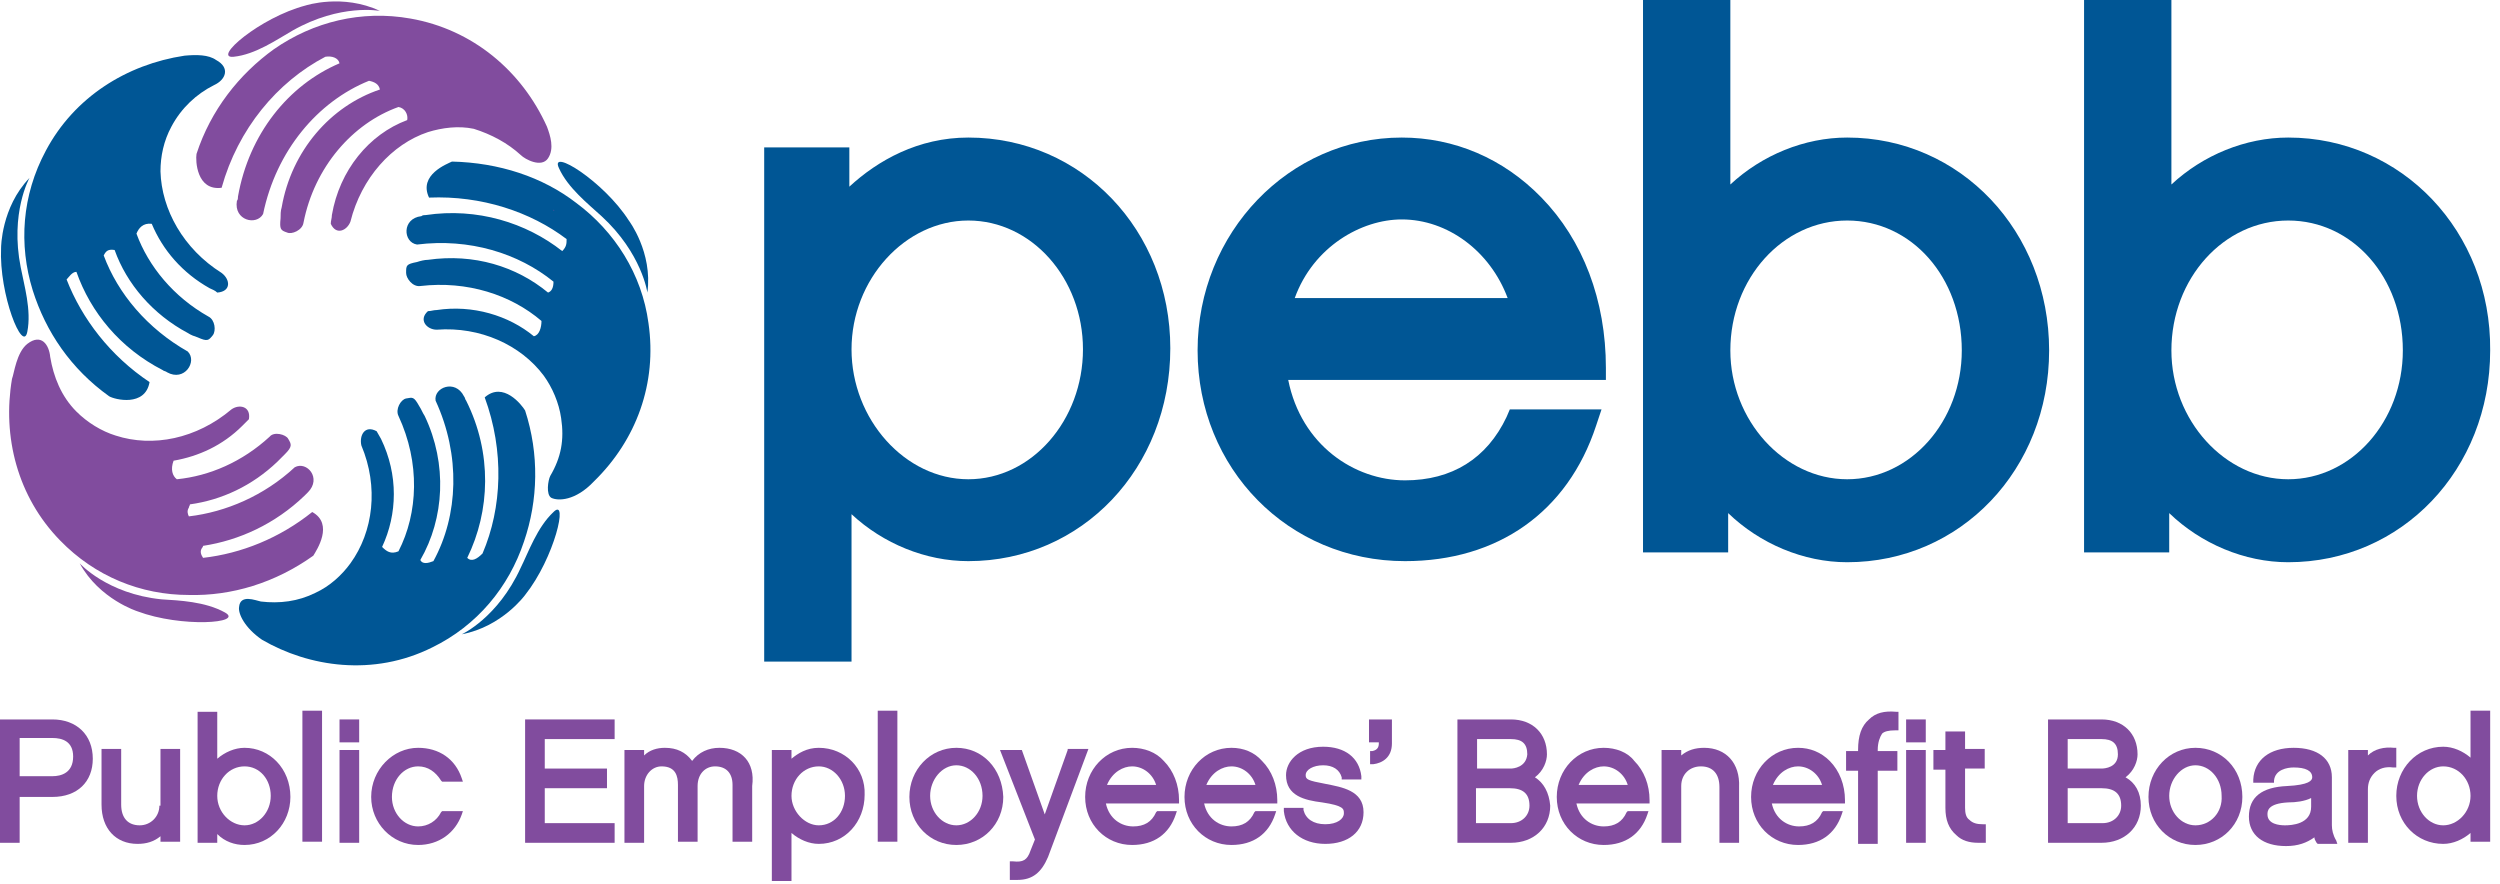 <svg width="229" height="81" viewBox="0 0 229 81" fill="none" xmlns="http://www.w3.org/2000/svg">
<g clip-path="url(#clip0)">
<path d="M2.7 16.3C0.1 19 0.1 22.7 0.1 22.7C-0.1 27 2.1 32.4 2.5 30.4C2.9 28.4 2.2 26.1 1.9 24.5C0.9 19.5 2.7 16.3 2.7 16.3Z" fill="#005695"/>
<path d="M20.3 25C16.8 22.8 14.8 19.2 14.7 15.7C14.7 14.3 15 12.9 15.7 11.6C16.6 9.9 18 8.6 19.6 7.8C20.7 7.3 21.1 6.2 19.8 5.5C19.1 5 18 5 16.9 5.1C11.6 5.9 6.8 8.9 4.2 13.8C2 17.9 1.7 22.4 3 26.6C4.2 30.4 6.5 33.8 10 36.3C10.5 36.6 13.3 37.3 13.7 35C10.1 32.6 7.5 29.2 6.1 25.6C6.3 25.4 6.6 24.9 7 24.9C8.3 28.6 11 31.9 14.9 33.9C15 34 15.2 34 15.3 34.1C16.9 35 18.1 33.1 17.2 32.2C13.5 30.1 10.8 26.9 9.5 23.4C9.7 23 9.9 22.8 10.5 22.9C11.6 26 14 28.8 17.2 30.5C17.5 30.7 17.8 30.8 18.1 30.9C19 31.3 19.1 31.2 19.5 30.7C19.8 30.3 19.7 29.3 19.1 29C15.9 27.2 13.6 24.4 12.5 21.4C12.7 20.9 13.1 20.4 13.9 20.5C14.9 22.9 16.7 25 19.2 26.4C19.4 26.5 19.7 26.6 19.9 26.8C21.2 26.7 21.1 25.6 20.3 25Z" fill="#005695"/>
<path d="M20.6 56.1C18.8 55.1 16.4 55 14.8 54.9C9.8 54.4 7.3 51.6 7.3 51.6C9.1 54.9 12.6 56 12.6 56C16.6 57.5 22.4 57.1 20.6 56.1Z" fill="#814C9E"/>
<path d="M28.6 46.9C25.6 49.3 22.1 50.7 18.6 51.1C18.4 50.8 18.3 50.5 18.5 50.2C18.6 50.1 18.6 50 18.6 50C21.9 49.5 25.2 48 27.9 45.4C28 45.3 28.1 45.2 28.2 45.1C29.5 43.8 28.1 42.2 27 42.8C24.2 45.4 20.7 46.9 17.3 47.3C17.2 47.1 17.1 46.8 17.3 46.5C17.3 46.4 17.4 46.3 17.4 46.2C20.3 45.8 23.1 44.5 25.4 42.3C25.6 42.1 25.9 41.8 26.1 41.6C26.8 40.9 26.7 40.7 26.4 40.2C26.2 39.8 25.1 39.5 24.7 40C22.2 42.3 19.2 43.6 16.2 43.9C15.8 43.6 15.6 43 15.9 42.2C18.2 41.8 20.4 40.8 22.2 39C22.4 38.8 22.6 38.6 22.8 38.4C23 37.2 21.9 37 21.2 37.5C18 40.2 14 41 10.6 39.9C9.3 39.5 8 38.7 7 37.7C5.6 36.3 4.9 34.5 4.6 32.7C4.5 31.6 3.8 30.5 2.5 31.5C1.5 32.3 1.3 34.2 1.1 34.7C0.2 40 1.6 45.5 5.5 49.5C8.7 52.8 12.9 54.5 17.3 54.5C21.2 54.6 25.2 53.4 28.7 50.9C29 50.4 30.6 48 28.6 46.9Z" fill="#814C9E"/>
<path d="M50.7 46.9C49.2 48.3 48.4 50.6 47.7 52C45.6 56.6 42.3 58.1 42.3 58.1C46 57.4 48.1 54.5 48.1 54.5C50.8 51.1 52.1 45.5 50.7 46.9Z" fill="#005695"/>
<path d="M48.1 37.6C47.8 37.1 46.1 34.9 44.4 36.4C46.2 41.3 46 46.5 44.2 50.7C43.7 51.2 43.2 51.5 42.8 51.1C44.9 46.8 45.1 41.5 42.7 36.7C42.6 36.6 42.6 36.4 42.5 36.3C41.7 34.7 39.7 35.5 39.9 36.7C42.2 41.7 42 47.2 39.7 51.4C39.2 51.6 38.7 51.7 38.5 51.3C40.7 47.5 41 42.5 38.9 38.1C38.7 37.8 38.6 37.5 38.4 37.2C37.9 36.3 37.8 36.4 37.2 36.5C36.7 36.6 36.2 37.5 36.5 38.1C38.5 42.4 38.3 47 36.5 50.5C35.8 50.8 35.4 50.5 35 50.1C36.4 47.1 36.5 43.5 34.9 40.2C34.8 40 34.6 39.7 34.5 39.5C33.4 38.9 32.9 39.9 33.1 40.8C34.7 44.6 34.2 48.7 32.1 51.6C31.3 52.7 30.2 53.7 28.9 54.3C27.3 55.1 25.6 55.3 23.9 55.1C23.4 55 22 54.4 21.9 55.6C21.8 56.2 22.4 57.5 24 58.6C28.3 61.1 34.2 62 39.6 59.3C43.7 57.3 46.6 53.8 48 49.6C49.3 45.8 49.4 41.6 48.1 37.6Z" fill="#005695"/>
<path d="M55.1 19.8C58.8 23.2 59.3 26.8 59.3 26.8C59.8 23.1 57.6 20.2 57.6 20.2C55.3 16.6 50.3 13.5 51.2 15.4C52 17.2 53.9 18.7 55.1 19.8Z" fill="#005695"/>
<path d="M49.8 34.4C50.6 35.5 51.2 36.9 51.4 38.3C51.7 40.3 51.4 41.9 50.4 43.6C50.2 44 50 45.3 50.5 45.6C51.1 45.9 52.7 45.9 54.4 44.1C58.3 40.3 60.2 35.1 59.4 29.6C58.8 25.1 56.3 21.2 52.8 18.6C49.7 16.2 45.7 14.9 41.4 14.8C41 15 38.3 16 39.3 18.1C44.1 17.9 48.6 19.4 51.9 21.9C51.9 22.3 51.9 22.6 51.5 23C48.2 20.4 43.7 19 39 19.7C38.9 19.7 38.7 19.7 38.6 19.8C36.8 20 36.9 22.2 38.2 22.4C43 21.8 47.5 23.2 50.7 25.8C50.7 26.4 50.5 26.7 50.2 26.8C47.3 24.4 43.4 23.2 39.2 23.8C38.9 23.8 38.5 23.9 38.2 24C37.2 24.2 37.2 24.3 37.2 25C37.2 25.5 37.8 26.3 38.5 26.2C42.8 25.7 46.8 27 49.6 29.4C49.6 30 49.4 30.7 48.9 30.8C46.6 28.9 43.3 27.9 40 28.4C39.7 28.4 39.5 28.5 39.2 28.5C38.3 29.3 39.1 30.2 40 30.2C44 29.9 47.7 31.6 49.8 34.4Z" fill="#005695"/>
<path d="M21.4 5.2C23.4 5 25.4 3.6 26.8 2.8C31.2 0.3 34.8 1 34.8 1C31.4 -0.6 28 0.5 28 0.5C23.8 1.6 19.4 5.4 21.4 5.2Z" fill="#814C9E"/>
<path d="M47.7 14.2C48.1 14.6 49.6 15.4 50.2 14.5C50.8 13.6 50.4 12.4 50.1 11.6C47.8 6.5 43.3 2.7 37.6 1.7C33.1 0.9 28.7 2 25.1 4.5C21.9 6.8 19.3 10.1 18 14.1C17.9 14.7 18 17.5 20.3 17.2C21.8 11.8 25.4 7.5 29.8 5.2C30.4 5.1 31 5.3 31.1 5.8C26.4 7.8 22.8 12.3 21.8 18C21.8 18.1 21.8 18.3 21.7 18.4C21.4 20.2 23.5 20.7 24.1 19.6C25.3 13.8 29.1 9.3 33.8 7.4C34.3 7.5 34.7 7.7 34.8 8.2C30.3 9.7 26.7 13.8 25.8 19C25.7 19.3 25.7 19.7 25.7 20C25.6 21 25.7 21.1 26.3 21.3C26.7 21.5 27.7 21.1 27.8 20.4C28.8 15.3 32.3 11.3 36.5 9.8C37.1 9.9 37.4 10.5 37.3 11C33.8 12.3 31.1 15.6 30.4 19.7C30.4 20 30.3 20.2 30.3 20.5C30.8 21.6 31.8 21.1 32.1 20.3C33.1 16.3 35.9 13.2 39.2 12.1C40.5 11.7 42 11.5 43.4 11.8C45 12.3 46.5 13.1 47.7 14.2Z" fill="#814C9E"/>
<path d="M50.7 19.2V19.3C50.8 19.3 50.8 19.3 50.7 19.2Z" fill="#814C9E"/>
<path d="M128.4 12.6C118.1 12.6 109.7 21.3 109.7 32.1C109.7 42.9 118 51.4 128.7 51.4C137.2 51.4 143.6 46.9 146.2 39L146.7 37.5H138.3L138 38.2C136.2 42 133 44 128.7 44C124.1 44 119.2 40.8 118 34.8H147.1V33.7C147.1 27.5 145 22 141.2 18.1C137.7 14.5 133.2 12.6 128.4 12.6ZM128.4 20.1C132.6 20.1 136.5 23 138.1 27.3H118.6C120.3 22.6 124.7 20.1 128.4 20.1Z" fill="#005695"/>
<path d="M169.2 12.6C165.3 12.6 161.4 14.2 158.5 16.9V0H150.5V50.6H158.3V47C161.2 49.8 165.2 51.5 169.2 51.5C179.6 51.5 187.7 43 187.7 32.1C187.7 21.2 179.6 12.6 169.2 12.6ZM169.2 43.9C163.4 43.9 158.5 38.5 158.5 32.1C158.5 25.5 163.3 20.2 169.2 20.2C175.1 20.2 179.7 25.4 179.7 32.1C179.7 38.6 175 43.9 169.2 43.9Z" fill="#005695"/>
<path d="M209.6 12.6C205.7 12.6 201.8 14.2 198.9 16.9V0H190.9V50.6H198.7V47C201.6 49.8 205.6 51.5 209.6 51.5C220 51.5 228.1 43 228.1 32.1C228.2 21.2 220 12.6 209.6 12.6ZM209.6 43.9C203.8 43.9 198.9 38.5 198.9 32.1C198.9 25.5 203.7 20.2 209.6 20.2C215.5 20.2 220.1 25.4 220.1 32.1C220.1 38.6 215.4 43.9 209.6 43.9Z" fill="#005695"/>
<path d="M88.7 12.6C84.1 12.6 80.4 14.7 77.8 17.1V13.5H70V45V60.6H78V47.1C80.9 49.8 84.8 51.4 88.7 51.4C99.1 51.4 107.2 42.9 107.2 31.9C107.2 21.1 99.1 12.6 88.7 12.6ZM88.7 43.9C82.9 43.9 78 38.4 78 32C78 25.6 82.9 20.2 88.7 20.2C94.5 20.2 99.2 25.5 99.2 32C99.2 38.5 94.5 43.9 88.7 43.9Z" fill="#005695"/>
<path d="M4.8 65.9H0V77.2H1.8V73H4.8C7.1 73 8.5 71.6 8.5 69.5C8.5 67.3 7 65.9 4.8 65.9ZM4.8 71.1H1.8V67.6H4.8C5.7 67.6 6.7 67.9 6.7 69.3C6.7 70.8 5.6 71.1 4.8 71.1Z" fill="#814C9E"/>
<path d="M14.6 73.8C14.6 74.8 13.8 75.6 12.8 75.6C11.7 75.6 11.1 74.9 11.1 73.7V68.6H9.3V73.7C9.3 75.9 10.6 77.3 12.6 77.3C13.4 77.3 14.1 77.1 14.7 76.6V77.1H16.5V68.6H14.7V73.8H14.6Z" fill="#814C9E"/>
<path d="M22.4 68.5C21.5 68.5 20.6 68.9 19.9 69.5V65.2H18.1V77.2H19.9V76.4C20.6 77.1 21.5 77.4 22.4 77.4C24.8 77.4 26.6 75.4 26.6 73C26.6 70.4 24.7 68.5 22.4 68.5ZM22.4 75.6C21.1 75.6 19.9 74.4 19.9 72.9C19.9 71.4 21 70.2 22.4 70.2C23.8 70.2 24.8 71.4 24.8 72.9C24.8 74.4 23.7 75.6 22.4 75.6Z" fill="#814C9E"/>
<path d="M29.5 65.1H27.7V77.1H29.5V65.1Z" fill="#814C9E"/>
<path d="M32.9 65.9H31.1V68H32.9V65.9Z" fill="#814C9E"/>
<path d="M32.9 68.7H31.1V77.2H32.9V68.7Z" fill="#814C9E"/>
<path d="M38.3 70.2C39.2 70.2 39.9 70.7 40.4 71.5L40.5 71.6H42.4L42.3 71.3C41.7 69.5 40.2 68.5 38.3 68.5C36 68.5 34 70.5 34 73C34 75.4 35.9 77.4 38.3 77.4C40.2 77.4 41.7 76.3 42.3 74.6L42.4 74.3H40.5L40.4 74.4C40 75.2 39.2 75.7 38.3 75.7C37 75.7 35.9 74.5 35.9 73C35.9 71.4 37 70.2 38.3 70.2Z" fill="#814C9E"/>
<path d="M48.1 77.2H56.3V75.4H49.9V72.2H55.6V70.4H49.9V67.7H56.3V65.9H48.1V77.2Z" fill="#814C9E"/>
<path d="M65.9 68.5C64.9 68.5 64 68.9 63.4 69.7C62.8 68.9 62 68.5 60.9 68.5C60.2 68.5 59.5 68.7 59 69.2V68.7H57.2V77.2H59V72C59 71 59.7 70.2 60.6 70.2C61.9 70.2 62.1 71.1 62.1 71.9V77.1H63.9V72C63.9 70.9 64.6 70.2 65.5 70.2C66.5 70.2 67.1 70.8 67.1 71.9V77.1H68.9V72C69.2 69.8 67.9 68.5 65.9 68.5Z" fill="#814C9E"/>
<path d="M75 68.5C73.9 68.5 73.1 69 72.5 69.5V68.7H70.7V80.7H72.5V76.3C73.2 76.9 74.1 77.3 75 77.3C77.4 77.3 79.2 75.3 79.2 72.8C79.3 70.4 77.4 68.5 75 68.5ZM75 75.6C73.7 75.6 72.5 74.3 72.5 72.9C72.5 71.4 73.6 70.2 75 70.2C76.3 70.2 77.4 71.4 77.4 72.9C77.4 74.4 76.4 75.6 75 75.6Z" fill="#814C9E"/>
<path d="M82.2 65.1H80.4V77.1H82.2V65.1Z" fill="#814C9E"/>
<path d="M87.6 68.5C85.2 68.5 83.3 70.5 83.3 73C83.3 75.5 85.2 77.4 87.6 77.4C90 77.4 91.9 75.5 91.9 73C91.8 70.4 90 68.5 87.6 68.5ZM87.6 75.6C86.3 75.6 85.2 74.4 85.2 72.9C85.2 71.4 86.3 70.1 87.6 70.1C88.9 70.1 90 71.3 90 72.9C90 74.4 88.9 75.6 87.6 75.6Z" fill="#814C9E"/>
<path d="M97.8 68.7L95.7 74.6L93.6 68.7H91.6L94.8 76.9L94.4 77.9C94.1 78.8 93.7 79 92.8 78.9H92.5V80.6H92.7C92.9 80.6 93.1 80.6 93.2 80.6C94.6 80.6 95.4 79.9 96 78.5L99.7 68.6H97.8V68.7Z" fill="#814C9E"/>
<path d="M103.7 68.5C101.3 68.5 99.4 70.5 99.4 73C99.4 75.5 101.3 77.4 103.7 77.4C105.7 77.4 107.1 76.4 107.7 74.6L107.8 74.3H106L105.9 74.4C105.5 75.3 104.8 75.7 103.8 75.7C102.7 75.7 101.6 75 101.3 73.6H108V73.3C108 71.9 107.5 70.6 106.6 69.7C105.9 68.9 104.8 68.5 103.7 68.5ZM103.7 70.2C104.7 70.2 105.6 70.9 105.9 71.9H101.4C101.9 70.7 102.9 70.2 103.7 70.2Z" fill="#814C9E"/>
<path d="M112.8 68.5C110.4 68.5 108.5 70.5 108.5 73C108.5 75.5 110.4 77.4 112.8 77.4C114.8 77.4 116.2 76.4 116.8 74.6L116.9 74.3H115L114.9 74.4C114.5 75.3 113.8 75.7 112.8 75.7C111.7 75.7 110.6 75 110.3 73.6H117V73.3C117 71.9 116.5 70.6 115.6 69.7C114.9 68.9 113.9 68.5 112.8 68.5ZM112.8 70.2C113.8 70.2 114.7 70.9 115 71.9H110.5C111 70.7 112 70.2 112.8 70.2Z" fill="#814C9E"/>
<path d="M121.4 71.8C119.8 71.5 119.6 71.4 119.6 71C119.6 70.5 120.3 70.1 121.2 70.1C122.1 70.1 122.7 70.5 122.9 71.2V71.4H124.7V71.1C124.5 69.4 123.2 68.4 121.2 68.4C118.9 68.4 117.8 69.8 117.8 71C117.8 72.9 119.5 73.3 121.1 73.5C123.1 73.8 123.1 74.1 123.1 74.5C123.1 75 122.5 75.5 121.4 75.5C120.3 75.5 119.6 75 119.4 74.2V74H117.6V74.3C117.8 76.1 119.3 77.3 121.4 77.3C123.5 77.3 124.9 76.2 124.9 74.4C124.9 72.4 122.9 72.1 121.4 71.8Z" fill="#814C9E"/>
<path d="M125.4 68H126.3V68.1C126.3 68.4 126.2 68.7 125.7 68.8H125.5V70H125.8C126.6 69.9 127.5 69.4 127.5 68.1V65.9H125.4V68Z" fill="#814C9E"/>
<path d="M140.6 71.2C141.4 70.6 141.7 69.7 141.7 69.1C141.7 67.2 140.4 65.9 138.4 65.9H133.5V77.2H138.4C140.5 77.2 142 75.8 142 73.8C141.9 72.6 141.4 71.7 140.6 71.2ZM138.4 70.4H135.3V67.7H138.4C139.4 67.7 139.9 68.1 139.9 69.1C139.8 70.3 138.6 70.4 138.4 70.4ZM138.4 75.4H135.2V72.2H138.3C139.5 72.2 140.1 72.7 140.1 73.8C140.1 74.7 139.4 75.4 138.4 75.4Z" fill="#814C9E"/>
<path d="M146.9 68.5C144.5 68.5 142.6 70.5 142.6 73C142.6 75.5 144.5 77.4 146.9 77.4C148.9 77.4 150.3 76.4 150.9 74.6L151 74.3H149.1L149 74.4C148.6 75.3 147.9 75.7 146.9 75.7C145.8 75.7 144.7 75 144.4 73.6H151.1V73.3C151.1 71.9 150.6 70.6 149.7 69.7C149.1 68.9 148 68.5 146.9 68.5ZM146.9 70.2C147.9 70.2 148.8 70.9 149.1 71.9H144.6C145.1 70.7 146.1 70.2 146.9 70.2Z" fill="#814C9E"/>
<path d="M156.1 68.5C155.3 68.5 154.6 68.7 154 69.2V68.7H152.2V77.2H154V72C154 70.9 154.8 70.2 155.8 70.2C156.9 70.2 157.5 70.9 157.5 72.1V77.2H159.3V72.1C159.4 69.9 158.1 68.5 156.1 68.5Z" fill="#814C9E"/>
<path d="M164.7 68.5C162.3 68.5 160.4 70.5 160.4 73C160.4 75.5 162.3 77.4 164.7 77.4C166.7 77.4 168.1 76.4 168.7 74.6L168.8 74.3H167L166.9 74.4C166.5 75.3 165.8 75.7 164.8 75.7C163.7 75.7 162.6 75 162.3 73.6H169V73.3C169 71.9 168.5 70.6 167.6 69.7C166.8 68.9 165.8 68.5 164.7 68.5ZM164.7 70.2C165.7 70.2 166.6 70.9 166.9 71.9H162.4C162.9 70.7 163.9 70.2 164.7 70.2Z" fill="#814C9E"/>
<path d="M171.2 65.9C170.5 66.5 170.2 67.4 170.2 68.7V68.8H169.1V70.6H170.2V77.3H172V70.6H173.8V68.8H172V68.7C172 68 172.2 67.5 172.4 67.2C172.6 67 173 66.9 173.6 66.9H173.9V65.2H173.7C172.6 65.1 171.8 65.3 171.2 65.9Z" fill="#814C9E"/>
<path d="M176.4 65.9H174.6V68H176.4V65.9Z" fill="#814C9E"/>
<path d="M176.4 68.7H174.6V77.2H176.4V68.7Z" fill="#814C9E"/>
<path d="M180.4 75.1C180.1 74.9 180 74.5 180 74V70.4H181.8V68.6H180V67H178.2V68.7H177.1V70.5H178.2V74C178.2 75.1 178.5 75.9 179.2 76.5C179.7 77 180.4 77.2 181.2 77.2C181.4 77.2 181.5 77.2 181.7 77.2H181.9V75.5H181.6C181.1 75.5 180.7 75.4 180.4 75.1Z" fill="#814C9E"/>
<path d="M194.7 71.2C195.5 70.6 195.8 69.7 195.8 69.1C195.8 67.2 194.5 65.9 192.5 65.9H187.6V77.2H192.5C194.6 77.2 196.1 75.8 196.1 73.8C196.1 72.6 195.6 71.7 194.7 71.2ZM192.5 70.4H189.4V67.7H192.5C193.5 67.7 194 68.1 194 69.1C194 70.3 192.8 70.4 192.5 70.4ZM192.6 75.4H189.4V72.2H192.5C193.7 72.2 194.3 72.7 194.3 73.8C194.3 74.7 193.6 75.4 192.6 75.4Z" fill="#814C9E"/>
<path d="M201.1 68.5C198.7 68.5 196.8 70.5 196.8 73C196.8 75.5 198.7 77.4 201.1 77.4C203.5 77.4 205.4 75.5 205.4 73C205.4 70.4 203.5 68.5 201.1 68.5ZM201.1 75.6C199.8 75.6 198.7 74.4 198.7 72.9C198.7 71.4 199.8 70.1 201.1 70.1C202.4 70.1 203.5 71.3 203.5 72.9C203.6 74.4 202.5 75.6 201.1 75.6Z" fill="#814C9E"/>
<path d="M213.6 75.6V71.2C213.6 69.5 212.3 68.5 210.1 68.5C207.9 68.5 206.5 69.6 206.4 71.4V71.7H208.3V71.5C208.4 70.5 209.5 70.3 210.1 70.3C211.2 70.3 211.8 70.6 211.8 71.2C211.8 71.5 211.5 71.9 209.5 72C207.2 72.1 206 73 206 74.8C206 76.5 207.3 77.5 209.4 77.5C210.5 77.5 211.3 77.2 212 76.7C212 76.9 212.1 77 212.2 77.2L212.3 77.3H214.1L214 77C213.7 76.5 213.6 76 213.6 75.6ZM209.3 75.6C208.8 75.6 207.7 75.5 207.7 74.6C207.7 74.3 207.7 73.6 209.6 73.5C210.3 73.5 211.1 73.4 211.7 73.1V73.9C211.7 75.5 209.9 75.6 209.3 75.6Z" fill="#814C9E"/>
<path d="M216.9 69.2V68.7H215.1V77.2H216.9V72.3C216.9 71.7 217.1 71.2 217.5 70.8C217.9 70.4 218.5 70.2 219.2 70.3H219.5V68.5H219.3C218.4 68.4 217.5 68.6 216.9 69.2Z" fill="#814C9E"/>
<path d="M226.3 65.1V69.4C225.6 68.8 224.7 68.4 223.8 68.4C221.4 68.4 219.5 70.4 219.5 72.9C219.5 75.4 221.4 77.3 223.8 77.3C224.7 77.3 225.6 76.9 226.3 76.3V77.1H228.1V65.1H226.3ZM223.8 75.6C222.5 75.6 221.4 74.4 221.4 72.9C221.4 71.4 222.5 70.2 223.8 70.2C225.2 70.2 226.3 71.4 226.3 72.9C226.3 74.4 225.1 75.6 223.8 75.6Z" fill="#814C9E"/>
</g>
<defs>
<clipPath id="clip0">
<rect width="228.2" height="80.7" fill="white"/>
</clipPath>
</defs>
</svg>
